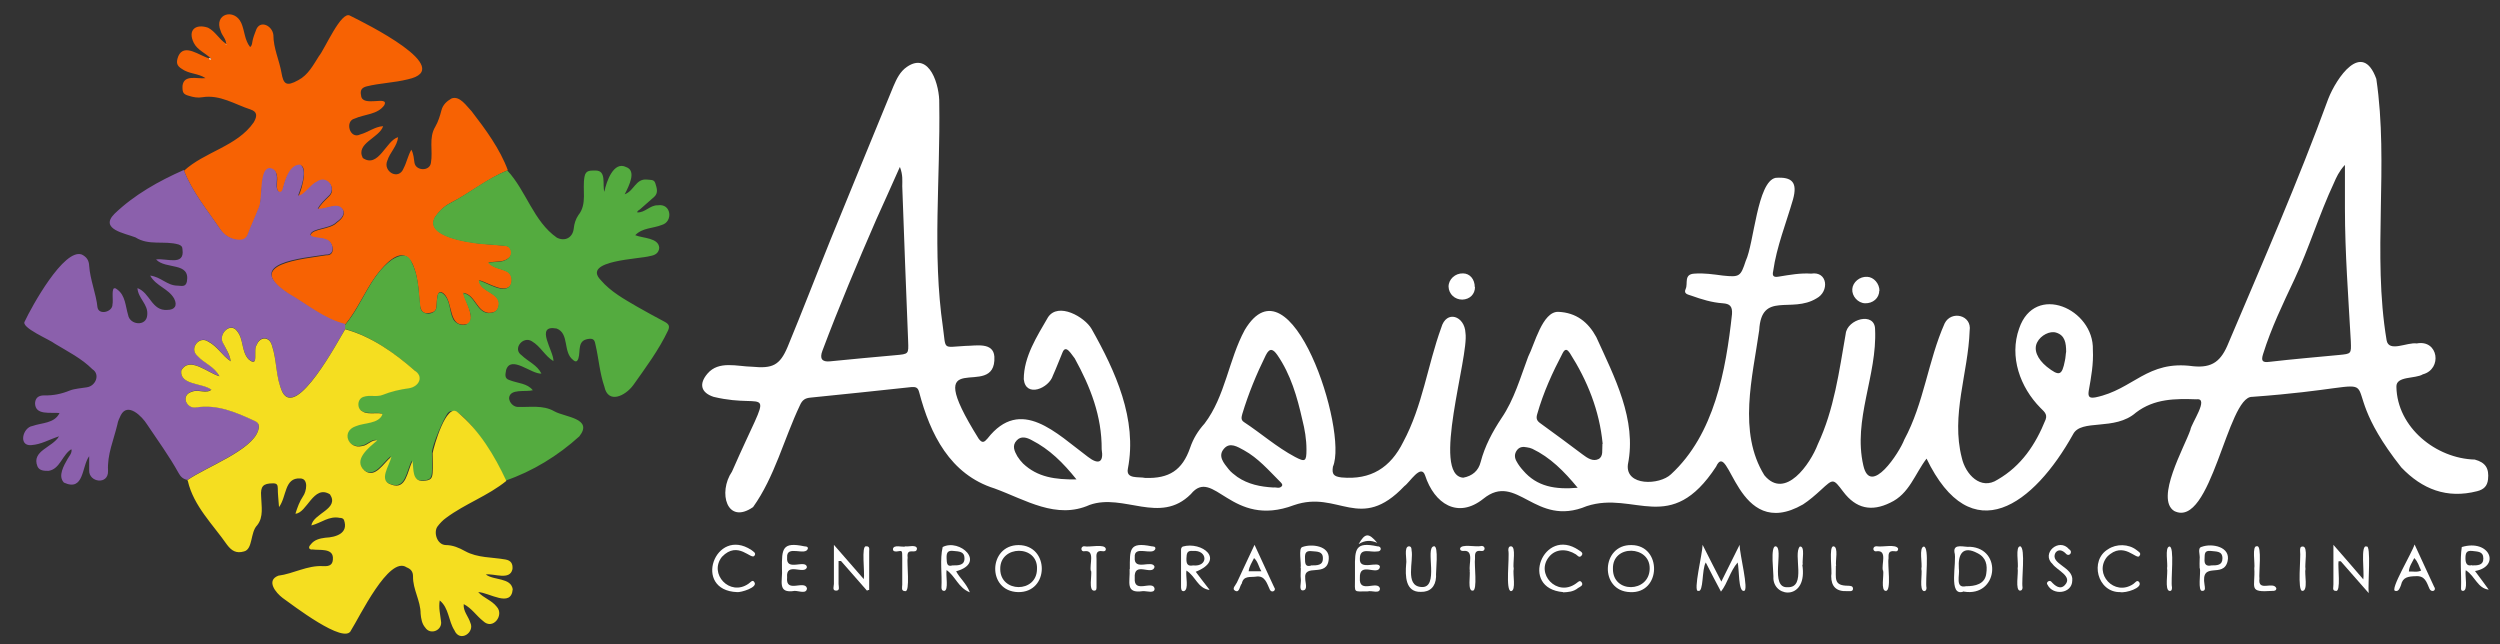 <svg xmlns="http://www.w3.org/2000/svg" id="Camada_1" data-name="Camada 1" viewBox="0 0 1020.5 263"><rect x="0" y="0" width="1020.5" height="263" fill="#333333" stroke="none"/><defs><style>      .cls-1 {        fill: #8b60ac;      }      .cls-1, .cls-2, .cls-3, .cls-4, .cls-5, .cls-6 {        stroke-width: 0px;      }      .cls-2 {        fill: #54ab3f;      }      .cls-3 {        fill: #f5de20;      }      .cls-4 {        fill: #f76203;      }      .cls-5 {        fill: #fff;      }      .cls-6 {        fill: #fefefe;      }    </style></defs><g><path class="cls-5" d="M786.5,187.1c-4.9,6.4-7.1,14.5-14.9,18.1-7.7,3.8-14,2.4-19.2-4.5-4.1-5.4-4-5.4-9.1-.7-2.3,2.1-4.7,4.2-7.3,5.9-27.3,15.7-30-27.5-35.5-15.4-18.6,28.4-33.2,9.7-52.8,16.1-21.2,8.9-28.4-14.2-42.2-3-10.4,8.3-20,2.1-23.8-9.6-1.7-4.8-6.3,3-8.4,4.4-18.2,19.2-26.9,1.5-45.1,7.8-25.7,9.7-32.8-15.9-42.1-4.5-12.6,12.6-27.4-.5-41.3,4.4-13.6,6.1-26.2-2.1-38.8-6.7-18.2-5.7-26.3-22.2-30.8-39.3-.5-1.9-1.3-2.2-3.1-2.1-13.7,1.5-27.5,2.9-41.2,4.3-2.2.2-3.4.9-4.4,3.2-6.5,13.7-10.3,29.2-19.1,41.5-10.7,7.4-14.4-6-8.6-14.5,17-38.8,15.8-24.9-7.5-30.5-5.2-1.7-6.1-5.3-2.5-9.5,4.6-5.4,12.1-2.9,18.2-2.8,8.3.8,11.3-.5,14.5-8.1,6-14.5,11.6-29.1,17.5-43.7,8.5-20.9,17.1-41.7,25.7-62.7,1.3-3,2.7-6,5.5-7.9,9.4-6.5,13.4,7.9,13.2,14.9.5,30.5-2.9,61.1,1.5,91.4,1.3,9.5-.3,8.1,9.2,7.6,4.1,0,11.4-1.7,11.8,4.4.9,19.1-31.6-6.9-6.4,33.5,1.5,2,2.3,1.4,3.6-.1,13.6-17.4,28.2-2,41,7.5,4.4,3.4,6.5,2.2,5.6-3.1.1-13.5-4.6-25.5-11-37.1-1.3-1.5-3.6-6-5-2.4-1.3,3.1-2.5,6.3-3.9,9.4-1.6,5.2-11.1,9.2-11.9,1.5,0-9.2,5.4-17.5,9.9-25.3,4.2-6.3,15-.1,17.8,4.8,9.7,17.2,18.7,36.8,14.8,57-.9,4.4,4.4,3.2,7.1,3.8,9.7.3,15.1-3.1,18.3-12.3,1.3-3.8,3.2-6.9,5.9-9.9,8.5-11.2,9.8-26,16.4-38.2,18.7-31.3,42.3,41.2,36,55.8-.5,3.1.3,4,3.5,4.4,12,1.1,20-4,25.2-14.5,7.9-14.7,9.9-31.2,15.5-46.6,2.1-7.5,9.6-4.8,9.9,2.1,1.5,9.7-14.1,58.2-.9,59.1,3.7-.7,6.2-2.8,7.1-6.4,1.7-6.5,4.8-12.3,8.5-17.9,5.2-7.6,7.7-16.6,10.9-25.1,2.6-5,5.8-18.5,12.3-18.3,7.3.3,12.2,4.2,15.5,10.3,7.4,16.3,16.6,33.7,12.9,52-1.1,8.9,12.9,8.5,17.6,4,17.7-16.3,22.4-42.4,24.9-65.4.2-3.2-.9-4.2-3.8-4.4-4.4-.3-8.6-1.6-12.8-3.1-1.4-.5-3.3-.7-2.3-2.8,1-2.2-.9-6,3.6-6.2,3.9-.3,7.7.3,11.6.8,6.8.7,7.2.4,9.3-6,3.4-7.2,4.7-32.4,12.2-33.9,6.8-.5,9,1.9,7.1,8.8-2.8,9.7-6.7,19.3-8.1,29.3-.5,2.1.3,2.6,2.4,2.2,4.3-.7,8.7-1.5,13.1-1.2,6.8-1.1,7.5,7.3,2.2,10.1-10.3,6.3-22.5-3.1-23.4,13-2.7,19.1-8.8,41.6,2.1,59.2,8.5,10.3,18.8-4.7,21.8-12.6,6.7-14.3,8.7-29.7,11.4-45.1.6-6.1,12-9.2,12-1.8.9,18.7-9.1,36.8-4.8,55.5,2.9,13,14.8-5.4,16.7-10.5,8.1-15,9.7-32.2,16.5-47.5,2.7-5.4,11.2-3.4,10.2,3-.6,17.3-7.7,34.5-3.2,51.9,1.5,6.7,7.7,13.4,14.6,8.9,9.7-5.6,15.5-14.3,19.6-24.5.9-2.4-.9-3.5-2.1-4.8-8.3-8.4-12.8-20.9-8.7-32.4,6.4-18.8,30.6-8,30.1,8.7.3,5.7-.7,11.2-1.7,16.8-.4,2.6.5,3,2.8,2.6,15.5-3.2,21-15.3,39.8-12.7,7.9.8,11.5-2.1,14.5-9.6,14-33,28.4-65.9,40.7-99.6,3.3-8.4,13.8-24.1,19.6-8.1,5.2,35.2-1.7,71.5,4.2,106.7.9,5.1,8.4.7,12.3,1.3,8.9-1.7,10.5,10.5,2.5,12.6-3,1.9-11,.6-10.8,5.1.3,16.6,16.2,29.3,32,29.7,4.4,1.2,5.9,3.6,5.4,8.1-.3,2.7-1.7,4.1-4.4,4.8-12.4,3.2-22.5-.8-31-9.7-33.5-42.4,6.6-33.7-60.9-28.8-10.1-.3-16.7,54.1-31.8,46.6-7.9-5,4.2-26.1,6.6-33.1.3-2.6,7.9-13.2,2.5-12.5-8.7-.3-17.2-.3-24.7,5.4-8.7,7.7-22.4,2.4-25.7,8.9-15.8,28.4-41.4,48.2-59.9,9.7h0ZM367.3,68.2c-3.4,7.7-6.5,14.5-9.6,21.4-7.7,17.7-15.2,35.5-22,53.6q-1.8,4.8,3.1,4.3c8.9-.9,17.7-1.7,26.6-2.5,5.6-.5,5.5-.4,5.3-5.8-.9-21-1.6-42.1-2.4-63.2,0-2.2.3-4.5-.9-7.7ZM957.1,67.4c-2.4,2.7-3.4,5-4.4,7.3-6,12.8-10.1,26.5-16.1,39.3-4.7,10-9.5,19.9-12.8,30.5-.9,2.8-.3,3.6,2.6,3.2,9.5-1.1,19-1.9,28.4-2.8,5-.5,5-.4,4.8-5.6-1-18.1-2.4-36.1-2.4-54.1v-17.7h0ZM654.2,181.1c-1.3-13.5-6.2-25.7-13.4-37-.9-1.3-1.8-2.1-2.9,0-4.2,8-7.9,16.1-10.4,24.9-.5,1.7-.3,2.7,1.3,3.8,5.8,4.2,11.5,8.4,17.2,12.7,2,1.5,4.2,3,6.5,1.9,2.1-1.1,1.4-3.8,1.6-5.8v-.4h.1ZM533.3,183.5c0-4.2-.7-8.3-1.7-12.2-2.1-9.3-4.7-18.4-10.2-26.4-1.7-2.4-3.1-3.1-4.7.1-3.8,7.7-7.1,15.7-9.6,24-.3,1.2-.7,2.4.7,3.3,7,4.6,13.3,10.2,20.8,14.2,4.2,2.2,4.7,1.9,4.7-3h0ZM519.8,199c1.1-.2,2.4.6,3.4-.5.6-.7-.2-1.4-.7-1.9-4.6-4.6-8.9-9.6-14.7-12.8-2.6-1.4-5.8-3.5-8.2-.6-2.6,3,0,5.9,1.9,8.3,1,1.3,2.3,2.2,3.6,3.2,4.4,3,9.4,4,14.7,4.3h0ZM439.5,195.8c-5.6-7-11.1-12.4-18.3-16.1-2-1.1-4.4-1.9-6.2.1-2,2.1-.9,4.4.3,6.5.7,1.1,1.5,2.1,2.3,2.9,5.9,5.6,13.1,6.6,21.8,6.5h0ZM644,199.1c-5.6-6.8-11.2-12.4-18.5-15.9-.7-.3-1.4-.5-2.2-.6-1.5-.3-3-.3-4.1,1.2-1.1,1.5-1,3.1-.1,4.6.7,1.3,1.6,2.5,2.6,3.6,5.7,6.7,13.2,7.9,22.4,7.1ZM843.4,143.6c0-3.6-.5-6.7-4-7.8-2.6-.9-6.4,1.1-7.8,3.9-1.6,3,0,6.8,3.9,10,5.1,4,6.2,3.7,7.4-2.5.3-1.3.3-2.7.5-3.6h0Z"></path><path class="cls-5" d="M702.6,237.5c2.5-5.1,4.8-9.6,7.5-15.1,0,3.8,3.9,18.7,1.8,18.8-2.4.5-1.9-9.1-2.6-11.6-3.2,3.8-4,8.3-6.8,11.9-2.1-3.9-4-7.6-6.2-11.9-1.7,2.8-.8,12.3-3.1,11.6-2.2.5,1.8-15.4,1.8-18.8,2.7,5.4,5,9.9,7.7,15.1h0Z"></path><path class="cls-5" d="M666,222.5c12.5.1,12.2,19.9-.6,19.2-12.6-.4-11.8-19.5.6-19.2ZM658.4,232.2c-.1,10.1,14.8,9.8,15,0,.3-9.6-15.3-10.1-15,0Z"></path><path class="cls-5" d="M415.8,222.5c12.7.1,12.6,19.4-.2,19.2-12.8-.3-12.2-19.2.2-19.2ZM423.3,232.3c.5-10-15.2-9.9-15,0,0,9.7,14.9,9.9,15,0Z"></path><path class="cls-5" d="M801.7,241.4c-6.8,2.7-2.7-12.2-3.9-16-.5-3.8,4.2-1.9,6.4-2.2,13.4.8,11.3,20.6-2.5,18.3h0ZM799.6,232c.5,2.7-1.7,8.3,2.9,7.3,3.7,0,7.8-.8,8.3-5.2.5-3.4,0-6.5-3.6-8.3-6-3.2-8,.4-7.6,6.2Z"></path><path class="cls-5" d="M574,230.2c.4-1.7-1.1-7,1.1-7.2,1,0,1.1.9,1.1,1.6.9,4.5-2.8,14.4,3.8,15,7.9.9,1.5-16.1,5.3-16.6,2.1-.5.7,10.7.9,12.5-.2,4-2.5,6.2-6.2,6.1-6.4.2-6.4-6.6-6-11.4h0Z"></path><path class="cls-5" d="M353.9,241.1c-3.5-4-7.1-8.1-10.6-12.1h-1v9.4c0,1,.7,2.7-1,2.7s-.9-1.8-.9-2.7c0-5,0-9.9,0-16,4.3,5,8,9.1,12.2,14,.5-2.7-1.1-13.6.9-13.4,1.7-.1,1.3,1.3,1.3,2.1v15.7c-.3,0-.6.1-.9.3h0Z"></path><path class="cls-5" d="M952.5,222.4c4.4,5,8,9.2,12.2,14.1.5-2.6-1.2-14.4,1.3-13.4,2-.9.5,15.5.9,19-4.3-4.9-7.9-9-11.4-13h-.9c-.4,1.9,1.1,12.7-1.1,12.1-1.7,0-.9-1.7-1-2.7,0-5,0-9.9,0-16.1h0Z"></path><path class="cls-5" d="M493.6,240.8c-4.7-.7-5.5-5.5-9.3-7.9-.4,2.4,1.1,7.7-1,8.4-1.1.1-1.1-.7-1.2-1.5v-15.1c0-.6,0-1.2.7-1.6,7.7-2.2,17.7,5.3,5.3,10.3,1.9,2.5,3.7,4.9,5.6,7.3h0ZM487,230.8c6.4.7,6-6.4,0-5.9-2.6-.3-2.6,1.2-2.7,3.1-.1,2.4.7,3.2,2.7,2.8Z"></path><path class="cls-5" d="M390.3,233.2c1.5,2.9,4.1,4.8,5.6,8.6-4.8-1.9-5.8-6.5-9.5-9.1-.4,2.2.9,8.1-.9,8.5-1.1,0-1.2-.8-1.2-1.5.3-5.4-.7-11.2.5-16.4,6.9-3.6,18,6.4,5.5,9.9ZM388.9,230.8c2.4,0,4.9,0,4.8-3,0-2.7-2.3-2.7-4.4-2.9-2.3-.3-3,.5-2.9,2.9.1,1.9,0,3.7,2.4,3Z"></path><path class="cls-5" d="M461.2,232.3c0-8-.4-11.2,8.9-9.3.7.1,1.7,0,1.5,1.1-1.2,2.9-8.8-1.8-8.4,3.4-.5,5.9,7.3.7,8.1,3.9-.9,3.9-8.6-2.7-8.1,4.6-.5,6.6,7.5.6,8.1,4.3,0,2.1-3.1.9-4.8,1-7.4,1.1-5.1-3.8-5.4-9h0Z"></path><path class="cls-5" d="M553.1,232.1c-.1-8.1.2-11,9.1-9.1,1.9-.1,1.9,2.2,0,2.1-2.8.5-7.1-1.8-7.1,2.9-.4,5.3,7.9.6,8.2,3.4-.7,4-8.5-2.5-8.2,4.5-.5,6.7,7.3.8,8.2,4.3,0,2.4-3.4.7-5,1.2-6,0-5.2.8-5.2-5.2v-4.2h0Z"></path><path class="cls-5" d="M319.2,232.1c-.1-8.1.1-11,9.1-9.1.6.1,1.4,0,1.5.8-.7,3.5-8.9-1.7-8.5,3.8-.5,5.9,7.6.5,8.1,3.9-.9,3.4-8.7-2.4-8.1,4.2-.7,6.7,7.1.9,8.1,4.4-.1,2.5-3.2,1.1-5,1.1-7.4,1.2-4.8-4.1-5.2-9.2h0Z"></path><path class="cls-5" d="M1006.5,232.8c-.4,2.3,1.1,8.3-1.1,8.4-.9,0-.8-.8-.8-1.4.2-5.4-.5-11.2.3-16.5,11.4-3.4,16,7.9,5.4,9.8,2.1,2.7,3.8,5.2,5.6,7.6-4.6-.6-5.4-5.3-9.3-7.9h0ZM1009.1,230.8c2.3,0,4.6,0,4.6-2.8,0-3-2.3-2.8-4.5-3.1-2.5-.3-2.8,1-2.8,3s.6,3.3,2.6,2.8h0Z"></path><path class="cls-5" d="M300.9,241.7c-18.4-.7-9-26.9,5.8-17.2.7.6,2.1,1.2,1.3,2.3-1.3,2.1-6.7-6.4-13.3.5-5.5,6.9,3.2,16.3,10.8,11,.8-.5,1.7-1.9,2.4-.7,1.7,2.2-5.6,4.3-7,4.1h0Z"></path><path class="cls-5" d="M865.5,241.7c-9.4.2-12.6-13-5-17.5,3.4-2.3,8.4-2.2,11.6.3.7.6,2.1,1.2,1.3,2.3-1,2.4-6.5-6.4-13.3.5-5.6,6.9,3,16.3,10.7,11.1.8-.5,1.5-1.9,2.4-.8,1.7,2.4-5.6,4.6-7.8,4.1h0Z"></path><path class="cls-5" d="M638.1,241.7c-18.2-1.5-8-27,6.4-17.1.7.5,2.1,1.1,1,2.3-.9.9-1.5-.1-2.2-.6-4-2.5-8.3-2.2-10.9.9-5.8,6.9,3.1,16.6,10.9,11,.8-.5,1.6-1.7,2.4-.4.7,1.2-.7,1.7-1.5,2.2-1.9,1.6-4.1,1.7-6.2,1.8h0Z"></path><path class="cls-5" d="M767.1,118.7c0,3-2.6,5.2-5.8,5.1-2.9-.1-5.4-2.9-5.2-5.8.2-2.8,3-5.2,6.1-5,2.7.1,5,2.8,5,5.7Z"></path><path class="cls-5" d="M735.7,230.5c2.3,14.4-11.2,13.7-11.8,5.8.2-2.1-1.4-13.4.9-13.3,3.6.5-2.6,17.2,4.9,16.7,7.9.3,2.1-13.6,5-16.6,2.3-.3.8,5.9,1.2,7.4h-.1,0Z"></path><path class="cls-5" d="M602.1,117.1c0,3-2.1,5.1-5.2,5.2-3,0-5.5-2.2-5.6-5.3,0-3,2.7-5.5,5.9-5.4,2.8,0,4.8,2.4,4.8,5.6Z"></path><path class="cls-5" d="M512.1,222.4c3,6.4,5.5,11.8,8,17.3,1.1,1.3-.9,2.5-1.7,1.1-1.3-2.7-2-6.1-5.9-5.4-2.2.3-4.9-.5-5.6,2.8-.9,1-.9,3.8-2.6,3-1.7-.8.1-2.3.6-3.4,2.2-4.9,4.6-9.7,7.2-15.4ZM514.9,233.2c-1.2-2-1.4-4-3-5.4-.9,1.9-2,3.4-2.2,5.4h5.2Z"></path><path class="cls-5" d="M530.9,231.9c.4-2-1-8.1.7-8.6,3.7-1.4,11.2-.6,10.8,4.8-.5,8.1-10.4,1.4-9.6,8.2,0,1.6,1.2,4.6-1,4.7-1.7,0-.6-3-.8-4.6-.2-1.5,0-3,0-4.5h0ZM535.1,230.8c2.5,0,5,.1,4.9-3,0-2.8-2.4-2.6-4.4-2.8-2.4-.3-3,.6-2.9,2.9,0,2.1.1,3.6,2.4,3h0Z"></path><path class="cls-5" d="M897.9,232c0-1.3-.1-2.5,0-3.8.3-1.7-1.1-4.6.9-5,4-1.5,11.9-.1,10.5,5.9-1.7,7.3-11.1-.5-9.4,9.7.1.8.6,2.4-.9,2.4-2,.3-.6-7.5-1-9.2h0ZM902.6,230.8c2.4,0,4.6,0,4.6-2.9,0-3.1-2.6-2.7-4.7-3-2.8-.3-2.5,1.3-2.6,3.2-.2,2.5.9,3.1,2.8,2.7h0Z"></path><path class="cls-5" d="M985.7,222.4c3,6.4,5.4,11.8,7.9,17.1,1.2,1.7-1.2,2.5-1.9.8-1.2-2.7-1.8-5.4-5.7-5.1-2.8.1-5.2.3-5.9,3.6-.4,1-.9,2.8-2.3,2.4-2.6,0,6.9-15.7,7.8-18.9h0ZM985.5,227.8c-.9,1.9-2.1,3.4-2.2,5.5,1.8-.1,3.4.4,5-.4-.9-1.7-1.2-3.5-2.8-5.1Z"></path><path class="cls-5" d="M845.9,237c-.1,5.4-7.9,6.2-10.1,1.7-.8-.9.7-2.1,1.5-1.3,1.5,1.7,3.7,3.5,5.6,1.4,3.3-3.5-3.2-6-5-8.5-4.9-4.4,2.6-11,6.7-6.1,1.8,1.1,0,3.4-1.4,1.7-1.3-1.3-3-1.9-4.2-.2-2.3,4.6,7.5,5.7,6.9,11.3h0Z"></path><path class="cls-5" d="M768.6,232.9c-.7-2.5,1.9-8.3-2.4-7.9-1.9.5-2.1-2.2,0-2,2.1.4,7.7-1,8.6.9.1,1.1-.7,1.3-1.5,1.1-2.6-.3-2.4,1.3-2.4,3-.5,2.3,1.3,13.2-1.1,13.2-2.2,0-.7-6.5-1.1-8.3h0Z"></path><path class="cls-5" d="M445.3,233.1c-.7-2.6,1.9-8.7-2.6-8.1-1.7.4-1.7-2.2,0-2,1.9.5,8.4-1.2,8.7,1.1,0,.9-.7,1-1.3.9-2.8-.5-2.6,1.5-2.5,3.2v11.2c0,.7.1,1.7-.9,1.7-2.5.2-.9-6.4-1.3-8.1h0Z"></path><path class="cls-5" d="M600,233c-.6-2.6,1.9-8.7-2.7-8.1-.6,0-1.3-.1-1.3-1,.5-2,6.5-.5,8.5-1,1.9-.4,2.1,2.3.1,2-2.8-.4-2.5,1.5-2.5,3.2-.4,2.1,1.1,13-.9,13-2.3.3-.9-6.5-1.3-8.2h0Z"></path><path class="cls-5" d="M369.5,223c1.3.3,4.3-.8,4.8.8,0,3-4.4-.9-3.8,3.8-.4,2,1.1,14.2-1,13.7-1.8,0-1.2-1.6-1.2-2.6,0-3.6,0-7.3,0-10.8s0-3.1-2.2-2.8c-.7,0-1.6.1-1.6-1,.3-1.9,3.6-.7,5-1h0Z"></path><path class="cls-5" d="M920.2,232c.4-1.7-1.1-9.5,1.1-9,2.1-.7.7,11.4,1,13.2-.7,5.6,5.6.9,6.9,3.9,0,1.1-.9,1.1-1.6,1.1-10.1.7-6.9-1.2-7.4-9.3h0Z"></path><path class="cls-5" d="M749.4,231c.1,5.2-1.1,8.1,5.1,8.1.9.1,1.9,0,1.9,1.3-.1,1.3-1.7.8-2.5.9-4.3.2-6.4-1.9-6.4-6.1.5-2.1-1.1-12.2.9-12.2,2.2.2.7,6.2,1.1,7.9Z"></path><path class="cls-5" d="M941.1,232.2c-.5,1.9,1.2,9.1-1.3,9-2.1,0-.5-13.8-.9-16.3,0-.9-.1-1.9,1.2-1.8,2.1.1.6,7.3,1,9.2h0Z"></path><path class="cls-5" d="M617.9,232.2c-.5,1.9,1.1,8.9-1.1,9.1-2.4-.1-.5-13.9-1.1-16.7,0-.9.2-1.6,1.1-1.6,2.2.1.6,7.2,1.1,9.1h0Z"></path><path class="cls-5" d="M784.3,232.2c.5-2-1.1-8.7,1-9.1,2.4.3.5,14,1.1,16.9,0,.7-.3,1.3-1,1.3-2.1-.3-.6-7.2-1.1-9.1Z"></path><path class="cls-5" d="M823.6,232.1c.5-1.8-1.1-9.2,1.1-9.1,2.2.9.4,13.8.9,16.8,0,.7-.3,1.3-1,1.3-2.1,0-.6-7.3-1-9.1h0Z"></path><path class="cls-5" d="M884.6,232c.4-1.9-1-8.5.9-8.9,2.3-.3.5,14.1,1.1,16.6,0,.7,0,1.7-1.1,1.5-1.9-.5-.5-7.3-.9-9.3h0Z"></path><path class="cls-5" d="M562.2,221.6c-2.5-1.1-4.9-1.2-7.6.5,2.6-4.6,4.1-4.7,7.6-.5Z"></path></g><g><path class="cls-4" d="M75,69.8c8.5-7.9,21.8-10,28.6-19.9,1.5-2.6,1.4-4.3-1.3-5.2-6.5-2.1-12.5-6.2-19.8-5-1.7.3-3.5,0-5.1-.5-2.6-.7-3-1.3-2.9-4.2.6-4.7,5.9-2.7,9.4-3.1-3.2-2.1-6.6-1.6-9.7-3.8-2.1-1.3-2.4-2.6-1.4-5.2,2.4-5.4,8.7-.1,12.5.9.2.3.5.4.9.2-2.2-2.3-5.6-3.5-7.1-6.5-2.6-5.3.8-7.9,5.8-6.2,3,1.5,4.5,4.7,7.3,6.5,0,.1.1.2.2.4,0,0,.2-.2.2-.2,0,0-.2-.2-.3-.2,0-1.9-1.7-3.3-2.2-5.1-3-7.1,5.6-9.5,8.4-3.3,1.4,3.2,1.3,6.9,3.6,9.8.9-.7.8-1.7,1-2.6.3-1.4.8-2.7,1.3-4,1.5-4.8,6.8-2.2,7.2,1.7,0,5.4,2.4,10.2,3.3,15.4.8,4.6,1.9,5.8,6.9,3,4-2.1,6.1-6.2,8.4-9.8,2.3-2.7,9.1-18.7,12.7-16.5,5.8,2.9,43.9,21.6,23.5,26-5.6,1.4-11.4,1.5-16.9,2.9-2.1.6-2.5,1.8-2.1,3.7.4,5,11.5-.2,9.5,3.9-2.7,3.9-8.1,3.7-12.1,5.5-4.2,1-2,8.6,2.2,6.5,3.3-.9,6-3.2,9.4-3.4-1.5,4.8-11.4,7-8.3,13,6.4,4.4,9.5-7.2,14.4-8.5-.4,3.8-3.3,6.1-4.4,9.6-1.9,4.4,4.7,8.3,6.7,3,1.2-2.3,1.7-5,3.1-7.5,1,1.8,1,3.7,1.3,5.4.6,3.3,6.2,3.5,6.7,0,.9-5-1-10.2,1.8-14.8,1.2-2.1,1.9-4.4,2.5-6.7.6-2.3,2.2-3.7,4.1-4.8,3.4-1.3,6.2,3.2,8.2,5.2,5.7,7.4,11.6,15.4,14.8,24.1-8.4,3.4-15.4,9.3-23.5,13.4-2.5,1.3-4.5,3.3-6.1,5.6-4.7,8,13.8,10.5,18.9,11,3.2.2,6.4.6,9.7.8,2.5.2,3.4,3.3,1.5,4.9-2.3,2.1-5.4,1.3-8.4,2,2.3,2.3,4.8,2.3,7.4,3.5,1.9.9,2.6,3,1.9,5.2-2.2,4.6-9.5-.7-13.1-1.5.4,5.2,10,5,7.8,11.2-.7,1.8-2.4,2.1-3.9,2.1-4.8-.4-5.4-7.1-10-8.1-1.8-.9,6,11.6,1.1,12.7-7.9,1.8-5.4-9-9.5-12.5-3-2.4-2.7,3.2-2.9,5,0,2.3-1.5,2.9-3.5,3-3.1.4-3.3-2.9-3.5-5.2-.8-15.1-4.8-27.2-17.8-9.9-4.6,6.4-7.5,13.7-12.5,19.8-8.5-2-15.8-8.3-23.3-12.6-18.5-12.3,6.1-14.1,15.6-15.7,4,.3,3-5.6-.2-6.3-1.3-.8-5.9-.4-6.2-1.9.6-2.7,8-2.2,10.7-5.1,2.4-1.7,3.4-3.5,2.5-5.2-2.2-3.3-7,0-10.2-.2,1.1-2.1,2.7-3.5,4.2-5,4-3.3-.6-9.1-4.7-6-2.4,1-5.4,5.9-7.5,5.6,1.6-2.7,5-16.2-1.7-11.7-2.6,2.1-3.6,5.1-4.4,8.2-.2,1-.4,2.2-1.6,2-2-1-.5-5.1-1.1-7-.2-1.5-1.3-2.4-2.7-2.7-4.6,0-2.7,13.3-4.8,16.6-1.3,3.4-2.9,6.8-4.2,10.2-.8,2.1-2.2,2.7-4.2,2.4-3-.4-5.5-1.9-7.1-4.3-5.3-7.9-11.4-15.2-14.9-24.1h0Z"></path><path class="cls-2" d="M140.9,132.6c7.1-8.3,10-20,19.1-26.6,3.1-1.9,6.5-3,8.1,1.2,2.9,5.7,2.7,11.9,3.5,18,.1,3.9,6.7,3.7,6.6-.3,0-1.4.2-2.9.4-4.2.3-1.5,1.2-1.7,2.4-.7,3,2.7,2.3,7,4,10.3,1,1.8,3.5,2.9,5.4,2.1,4.4-2.4-.8-9.1-1.3-12.5,0,0,.2-.2.2-.2,4.7,1,5.2,7.7,10,8.1,1.5,0,3.2-.3,3.9-2.1,2.2-6.2-7.3-6-7.8-11.2,3.5.8,10.9,6.2,13.1,1.5.7-2.3,0-4.4-1.9-5.2-2.6-1.2-5.1-1.2-7.4-3.5,3-.7,6.1.2,8.4-2,1.8-1.6,1-4.8-1.5-4.9-3.2-.3-6.4-.6-9.7-.8-5.1-.5-23.5-3-18.9-11,1.6-2.3,3.6-4.3,6.1-5.6,8-4.1,15-10.1,23.5-13.4,7.7,8.3,10.7,20.8,20.2,27.4,3.3,1.7,6.5,0,6.9-3.7.2-2,.8-3.9,1.9-5.5,3.7-4.6,1.5-10.4,2.5-15.7.5-2.9,2.7-2.4,4.5-2.5,4.6,0,2.7,5.7,3.6,8.7.8-4.2,3.8-12.7,8.9-10.1,4.3,1.5,1.2,7.6-.6,11.1,3.8-1.3,4.5-6.5,9.1-6,1.3.2,2.9-.2,3.4,1.5.6,1.9,1.3,3.9-.4,5.5-1.9,1.7-3.9,3.4-5.8,5.1-.4.4-1.1.5-1.2,1.3,3.2.2,5.2-3,8.4-2.9,5.6-.9,6.3,6.7,1.7,8-3.7,1.5-7.9,1.1-10.9,4.2,3.1,1.3,9.6,1,9.8,5.2-.2,2.1-1.7,3-3.7,3.3-4.2,1.3-28,1.7-20.2,9.8,4.1,4.8,9.6,7.8,14.9,10.9,3.7,2.1,7.5,4.2,11.3,6.2,1.6.9,2.1,1.7,1.3,3.5-3.8,8-9.1,15.1-14.2,22.3-3.3,4.5-10.3,7.8-11.8.6-1.9-5.5-2.3-11.4-3.6-17-.3-1.3-.4-2.7-2.5-2.5-1.9.2-3.3.8-3.8,2.9-.4,1.7-.2,3.5-.7,5.1-.5,1.5-1.2,1.5-2.2.6-4.2-3.2-1.4-10.8-6.7-12.8-9.2-1.7-1,9.4-1.3,13.3-3.5-2.1-5.2-6-8.8-8.1-3.6-2.3-8,3.1-4.2,5.7,2.7,2.6,6.4,4,8.1,7.5-4.1.3-12.4-7.7-14.4-1.5-.2,1.6-1,3.5,1.5,4.2,3.3,1.3,7.1,1.2,9.4,4.1-2.9.8-9.4-.8-9.7,3.2.1,1.8,1.7,3.5,3.4,3.6,5.1.2,10.4-.9,15.1,1.8,4.2,2.4,16,2.8,10.2,10.2-8.7,7.9-19.1,14.3-30.2,18.1-1.6-4.8-17.8-33-23.3-27.8-1.7,1.7-6.7,13.5-6.7,16.4,0,2.7.2,5.4,0,8.1-.2,2.5-1,3.1-3.9,3.2-4.6.3-3.9-4.6-4.3-8.1-2.2,4.1-2.5,12-8.7,9.6-5.4-1.6-.7-7.6.1-11.4-3.2,2.5-6.7,9.2-11.1,5.6-4.7-4.3,2-9.4,5.3-12.2-2.1-.5-3.9,2.1-6.2,2.3-5.6,1.4-8.7-6-2.6-8.1,3.4-1.5,9.2-.9,10.9-4.8-.4-1.1-6,.3-8-1.2-2.5-1.1-2.4-5.2.3-6,2.5-1,5.3.2,7.8-.8,3.4-1.4,7-2.3,10.7-2.7,4.2-.5,6.4-4.7,2.3-7.3-8.2-7.2-17.7-13.9-28.3-16.8,0-.6,0-1.1,0-1.7h0Z"></path><path class="cls-1" d="M140.9,132.6c0,.6,0,1.1,0,1.7-2.8,4.7-19.8,36.6-25.6,25.7-2.9-6-2.2-12.9-4.3-19.1-1-3.7-4.9-3.8-6.2-.2-1.6,1.9,1.2,9.8-3.4,5.8-2.9-3.2-1.9-8.1-4.6-11.4-2.7-4-8.1,1.5-5.6,5.1,1.1,2.3,2.5,4.4,3,7.2-3.7-2.4-5.4-6.2-9.3-8.1-3.6-2.4-7.7,3-4.4,5.8,3,3.3,6.8,4.2,9.1,8.4-4.8-1.2-12.3-8.4-15.6-2.3-.8,6.1,8.8,5,12.3,7.8-2.4,1.8-5.3-.3-7.9.8-4.8,1.3-2.5,7.2,1.8,6.4,8.5-1.3,16.2,2.1,23.7,5.5,1.9.7,2,2.1,1.5,3.9-2.5,8.2-21.4,15-28.9,20.3-1.7-.3-2.8-1.3-3.6-2.8-3.8-6.9-8.5-13.3-12.9-19.9-2-3.2-7.9-9.2-10.7-3.7-.6,1.2-1.2,2.5-1.4,3.8-1.5,6.3-4.2,12.3-3.8,18.9.2,5.9-7.9,4.7-7.7-.2,0-1.9,0-3.9,0-5.8-3.1,4.2-2,14.6-10.3,10.8-2.6-2.7,0-7,1.5-9.7.7-1.2,1.8-2.3,1.6-3.9,0,0,.1,0,.2-.2-4,2.2-4.8,8.3-9.6,9-1.7,0-3.7,0-4.5-1.8-2.6-6.4,6.1-7.7,8.8-12.3-4.3,1.4-7.2,3.3-11.4,3.6-5.3.4-3.4-7.2.5-7.8,3.9-1.4,9-1,11.1-5.3-3.7-.4-10,1.1-10-4.1.2-2.5,1.9-3.1,3.7-3.1,3.7.1,7.1-.6,10.5-2,2.1-.8,4.6-.9,6.9-1.3,3.7-.5,5.6-5.3,2.3-7.4-4.4-4.4-10-7.2-15.3-10.4-1.9-1.6-14.1-6.6-12.3-9.1,2.8-6,16-30,23.3-27.3,2,1,2.9,2.4,3,4.6.4,5.8,2.8,11.2,3.4,17,.6,3.3,6.2,1.8,6.1-1.2.4-1.6-.4-5.8.6-6.6.6-.2,1,.2,1.4.5,3.3,2.4,3.3,6.8,4.4,10.4.7,4.1,7.5,4.8,7.8,0,.5-4.4-3.7-6.7-4-11,5.2,1.9,5.8,9.4,12.2,8.9,3.1,0,4.2-1.8,2.8-4.6-2.4-4.2-7.3-5-9.8-9.4,4.4.5,6.9,4.1,11.2,4.1,1.4,0,3.3.8,3.8-1.7,1.4-8.1-8.7-4.8-12.6-9,4.3-.6,11.7,2.8,10.8-4,0-1.2-.5-1.7-1.6-2.1-5.9-1.7-12.1.6-17.6-2.9-4.3-1.7-14.8-3.3-8.6-9.6,8.1-7.8,18.1-13.4,28.3-17.9,3.5,9,9.6,16.3,14.9,24.1,1.6,2.4,4.1,4,7.1,4.3,2,.2,3.5-.3,4.2-2.4,1.3-3.5,2.9-6.8,4.2-10.2,2.1-3.4,0-16.7,4.8-16.6,1.5.2,2.5,1.2,2.7,2.7.6,1.9-.9,6,1.1,7,1.2.2,1.3-1.1,1.6-2,.9-3.3,2.7-9.3,7-9.1,3.1,2.3.3,9.4-.9,12.6,2,.3,5.1-4.6,7.5-5.6,4.2-3.2,8.7,2.7,4.7,6-1.5,1.5-3.1,2.9-4.2,5,3.3.3,8.1-3,10.2.2.9,1.7,0,3.5-2.5,5.2-2.7,2.9-10,2.4-10.7,5.1.3,1.5,4.8,1.1,6.2,1.9,3.3.7,4.2,6.6.2,6.3-9.5,1.5-34.1,3.3-15.6,15.7,7.5,4.3,14.8,10.5,23.3,12.6v.2Z"></path><path class="cls-3" d="M76.5,196c7.5-5.3,26.4-12.1,28.9-20.3.6-1.8.4-3.1-1.5-3.9-7.6-3.5-15.2-6.8-23.7-5.5-4.2.8-6.6-5.1-1.8-6.4,2.7-1.1,5.6,1,7.9-.8-3.5-2.8-13-1.8-12.3-7.8,3.3-6.1,10.8,1,15.6,2.3-2.3-4.2-6.1-5.1-9.1-8.4-3.3-2.9.8-8.2,4.4-5.8,3.9,2,5.7,5.7,9.3,8.1-.4-2.9-1.9-5-3-7.2-2.5-3.6,2.8-9.1,5.6-5.1,2.7,3.3,1.7,8.2,4.6,11.4,4.6,4,1.8-3.9,3.4-5.8,1.3-3.5,5.2-3.5,6.2.2,2.1,6.2,1.5,13.1,4.3,19.1,5.8,10.9,22.7-20.9,25.6-25.7,10.6,2.9,20.1,9.6,28.3,16.8,4,2.5,1.8,6.7-2.3,7.3-3.7.5-7.2,1.3-10.7,2.7-2.5,1-5.3-.1-7.8.8-2.7.8-2.8,5-.3,6,2,1.5,7.5,0,8,1.2-1.6,3.9-7.5,3.3-10.9,4.8-6.1,2.1-3,9.5,2.6,8.1,2.3-.2,4-2.8,6.2-2.3-3.3,2.8-10,7.9-5.3,12.2,4.4,3.7,7.9-3.1,11.1-5.6-.8,3.7-5.5,9.8-.1,11.4,6.2,2.4,6.5-5.5,8.7-9.6.5,3.4-.2,8.3,4.3,8.1,3-.2,3.7-.8,3.9-3.2.2-2.7,0-5.4,0-8.1.5-2.9,5.6-20.6,10.1-16.8,8.9,7.3,15.2,17.8,20,28.1-7.5,6.1-16.8,9.3-24.6,15.1-1.4,1-2.5,2.2-3.5,3.5-1.7,2.3-.3,7.5,3.4,7.6,2.8,0,5.4,1.1,7.9,2.5,5.1,2.8,11,2.4,16.5,3.4,2.1.4,3,1.6,2.8,3.9-1,4.8-7.5,1.7-10.9,2.2,3.3,2.5,10.2,1.2,11,6-.6,7.8-9.7,1.3-14.1,1.2,2.3,2.5,5.5,3.3,7.6,6,3.1,3.4-1.6,9.7-5.6,5.8-2.8-2.2-4.6-5.2-7.9-6.9-.3,2.9,1.9,5,2.7,7.6,1.9,4-4.3,8.2-6.5,3.1-2.5-3.9-2.2-9.1-6-12.2-.5,3,.2,5.7.5,8.3.8,3.9-4.3,6-6.4,2.8-1.4-1.6-1.7-3.7-1.9-5.7,0-5.3-3.2-9.9-3.1-15.2,0-1.9-.8-3-2.6-3.7-7.2-5-19.3,20.4-22.7,25.7-2.5,6.2-24.2-10.6-27.9-13.2-2.8-2.1-6.9-7.1-1.8-9.1,6.2-.8,11.9-4.3,18.3-3.9,3.1.2,4.1-.9,4-3.5-.2-3.9-5.5-2.9-8.2-3.3-1.6.2-2-.9-.9-2,1.5-2,3.7-2.5,6-2.8,4.4-.2,9.6-1.8,7.6-7.3-.4-.7-1.1-.8-1.7-.8-4.4-.9-7.4,2-11.6,3.1.8-5,11.6-6.7,7.6-12.7-6.7-4.2-9.4,7.7-14.1,7.9.8-2.6,1.7-5,3.1-7.1,1.4-1.9,2.4-7.2-1.1-7.3-6.6-.4-5.5,7.4-8.7,11.7-.2-2.9-.5-5.3-.5-7.7,0-1.4-.4-2-1.9-2-4.1,0-5.2,1.2-4.9,5.3.1,4,1.1,8.4-1.6,11.8-2.9,2.9-1.7,9.8-5.4,10.7-3.1.9-5-.2-6.9-2.7-5.7-8.2-13.7-15.9-16-26h0Z"></path><path class="cls-6" d="M85.7,23.6c.2.2.3.4.5.6-.4.2-.6.2-.9-.2.1-.1.3-.3.4-.4h0Z"></path><path class="cls-6" d="M92.2,18c0,0,.2.2.3.2,0,0-.2.2-.2.2,0-.1-.1-.2-.2-.4h0q0,0,0,0Z"></path><path class="cls-2" d="M189.3,119.9c-.4-.4,0-.6.2-.2,0,0-.2.2-.2.2Z"></path><path class="cls-6" d="M29.3,183.6s0-.1.1-.2c0,0-.1,0-.2.2h0Z"></path></g></svg>